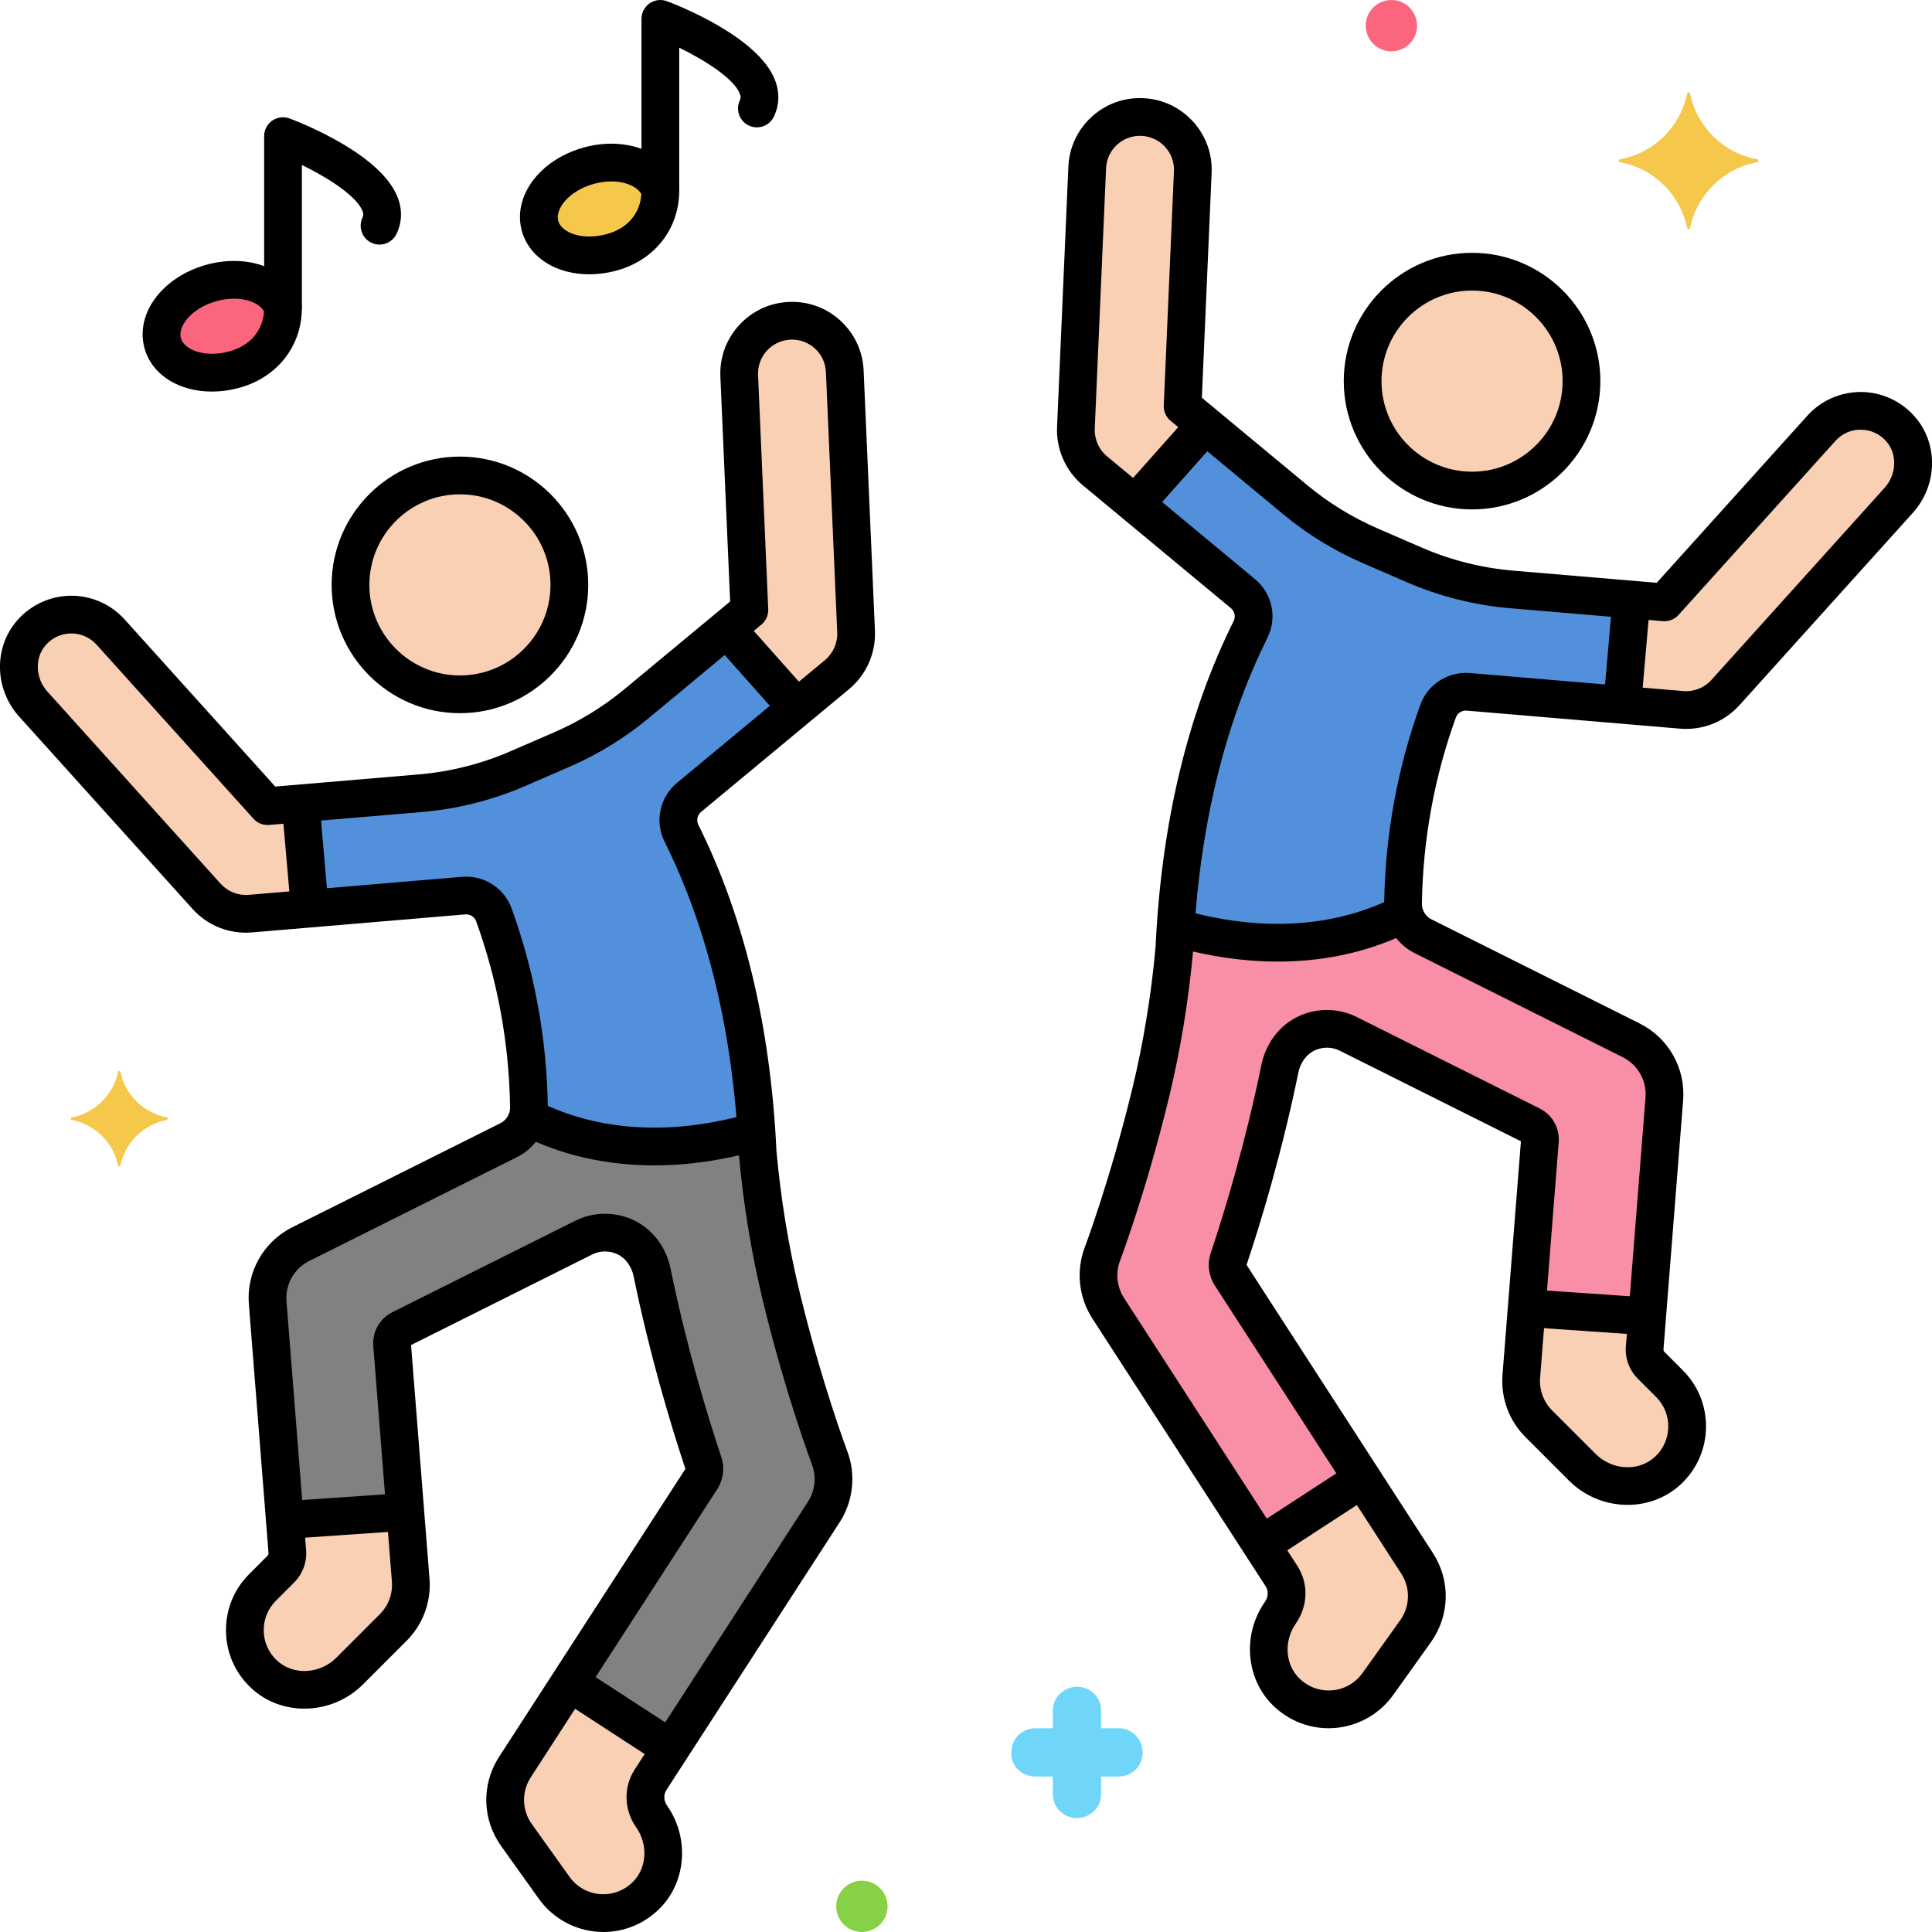 <svg xmlns="http://www.w3.org/2000/svg"  viewBox="0 0 256 256" width="256px" height="256px"><g id="Layer_32"><path fill="#5290db" d="M251.869,56.888c-2.812-3.259-7.734-3.231-10.523-0.139l-20.795,23.068l-20.224-1.712 c-4.465-0.378-8.838-1.48-12.949-3.262l-5.813-2.521c-3.587-1.555-6.934-3.612-9.943-6.108L156.7,53.832l1.349-31.028 c0.168-3.862-2.827-7.13-6.689-7.297c-3.866-0.18-7.13,2.827-7.297,6.689l-1.5,34.501c-0.095,2.187,0.838,4.292,2.523,5.69 l19.601,16.265c1.399,1.161,1.825,3.126,1.015,4.753c-4.535,9.116-9.198,22.964-10.093,42.298 c-0.584,6.461-1.626,12.88-3.155,19.185c-2.953,12.177-6.325,21.133-6.375,21.265c-0.907,2.382-0.625,5.054,0.759,7.194 l22.967,35.494c0.967,1.495,0.867,3.404-0.155,4.862c-2.269,3.237-2.054,7.735,0.784,10.495c1.603,1.56,3.62,2.302,5.613,2.302 c2.496,0,4.956-1.165,6.517-3.351l5-7c1.909-2.672,1.99-6.239,0.207-8.996l-24.691-38.158c-0.419-0.648-0.522-1.446-0.278-2.178 c1.794-5.369,4.602-14.54,6.79-25.204c0.446-2.174,1.886-4.081,3.962-4.867c1.724-0.653,3.559-0.522,5.099,0.248l24.239,12.119 c0.763,0.382,1.219,1.188,1.151,2.038l-2.465,31.219c-0.185,2.333,0.663,4.631,2.318,6.286l5.762,5.762 c3.098,3.098,8.186,3.412,11.375,0.409c3.3-3.107,3.359-8.303,0.176-11.485l-2.416-2.417c-0.619-0.619-0.935-1.477-0.866-2.349 l2.601-32.948c0.256-3.248-1.483-6.327-4.397-7.785l-27.556-13.778c-1.656-0.828-2.696-2.536-2.668-4.387 c0.152-9.807,2.113-18.451,4.648-25.459c0.601-1.661,2.249-2.698,4.009-2.549c3.291,0.278,10.764,0.899,28.266,2.389 c0.198,0.017,0.395,0.025,0.591,0.025c1.973,0,3.866-0.834,5.199-2.313l22.965-25.476 C253.972,63.653,254.195,59.584,251.869,56.888z"/><circle cx="195.056" cy="50.5" r="14.5" fill="#f9d0b4"/><path fill="#5290db" d="M4.131,83.888c2.812-3.259,7.734-3.231,10.523-0.139l20.795,23.068l20.224-1.712 c4.465-0.378,8.838-1.48,12.949-3.262l5.813-2.521c3.587-1.555,6.934-3.612,9.943-6.108L99.3,80.832l-1.349-31.028 c-0.168-3.862,2.827-7.13,6.689-7.297c3.866-0.18,7.13,2.827,7.297,6.689l1.5,34.501c0.095,2.187-0.838,4.292-2.523,5.69 l-19.601,16.265c-1.399,1.161-1.825,3.126-1.015,4.753c4.535,9.116,9.198,22.964,10.093,42.298 c0.584,6.461,1.626,12.88,3.155,19.185c2.953,12.177,6.325,21.133,6.375,21.265c0.907,2.382,0.625,5.054-0.759,7.194 L86.194,235.84c-0.967,1.495-0.867,3.404,0.155,4.862c2.269,3.237,2.054,7.735-0.784,10.495c-1.603,1.56-3.62,2.302-5.613,2.302 c-2.496,0-4.956-1.165-6.517-3.351l-5-7c-1.909-2.672-1.99-6.239-0.207-8.996l24.691-38.158c0.419-0.648,0.522-1.446,0.278-2.178 c-1.794-5.369-4.602-14.54-6.79-25.204c-0.446-2.174-1.886-4.081-3.962-4.867c-1.724-0.653-3.559-0.522-5.099,0.248 l-24.239,12.119c-0.763,0.382-1.219,1.188-1.151,2.038l2.465,31.219c0.185,2.333-0.663,4.631-2.318,6.286l-5.762,5.762 c-3.098,3.098-8.186,3.412-11.375,0.409c-3.3-3.107-3.359-8.303-0.176-11.485l2.416-2.417c0.619-0.619,0.935-1.477,0.866-2.349 l-2.601-32.948c-0.256-3.248,1.483-6.327,4.397-7.785l27.556-13.778c1.656-0.828,2.696-2.536,2.668-4.387 c-0.152-9.807-2.113-18.451-4.648-25.459c-0.601-1.661-2.249-2.698-4.009-2.549c-3.291,0.278-10.764,0.899-28.266,2.389 c-0.198,0.017-0.395,0.025-0.591,0.025c-1.973,0-3.866-0.834-5.199-2.313L4.412,93.297C2.028,90.653,1.805,86.584,4.131,83.888z"/><circle cx="60.944" cy="77.5" r="14.5" fill="#f9d0b4"/><path fill="#f5c84c" d="M87.5,25.264c-0.989-3.055-5.226-4.527-9.572-3.284c-4.413,1.262-7.26,4.84-6.359,7.992 c0.901,3.152,5.209,4.685,9.622,3.423C85.327,32.213,87.5,28.876,87.5,25.264L87.5,25.264z"/><path fill="#fc657e" d="M37.5,40.802c-0.989-3.055-5.226-4.527-9.572-3.284c-4.413,1.262-7.26,4.84-6.359,7.992 c0.901,3.152,5.209,4.685,9.622,3.423C35.327,47.751,37.5,44.414,37.5,40.802L37.5,40.802z"/><path fill="#f9d0b4" d="M159.708,56.328l-3.008-2.496l1.349-31.028c0.168-3.862-2.827-7.13-6.689-7.297 c-3.866-0.18-7.13,2.827-7.297,6.689l-1.5,34.501c-0.095,2.187,0.839,4.292,2.523,5.69l5.316,4.411L159.708,56.328z"/><path fill="#f9d0b4" d="M251.869,56.888c-2.812-3.259-7.734-3.231-10.523-0.139l-20.795,23.068l-4.383-0.371l-1.213,13.945 c2.371,0.201,4.985,0.423,7.878,0.67c0.198,0.017,0.395,0.025,0.591,0.025c1.973,0,3.866-0.834,5.199-2.313l22.965-25.476 C253.972,63.653,254.195,59.584,251.869,56.888z"/><path fill="#f9d0b4" d="M96.292,83.328l3.008-2.496l-1.349-31.028c-0.168-3.862,2.827-7.13,6.689-7.297 c3.866-0.18,7.13,2.827,7.297,6.689l1.5,34.501c0.095,2.187-0.839,4.292-2.523,5.69l-5.316,4.411L96.292,83.328z"/><path fill="#f9d0b4" d="M4.131,83.888c2.812-3.259,7.734-3.231,10.523-0.139l20.795,23.068l4.383-0.371l1.213,13.945 c-2.371,0.201-4.985,0.423-7.878,0.67c-0.198,0.017-0.395,0.025-0.591,0.025c-1.973,0-3.866-0.834-5.199-2.313L4.411,93.297 C2.028,90.653,1.805,86.584,4.131,83.888z"/><path fill="#f98fa6" d="M218.796,180.926c-0.619-0.619-0.935-1.477-0.866-2.349l2.601-32.948c0.256-3.248-1.483-6.327-4.397-7.785 l-27.556-13.778c-1.241-0.62-2.136-1.735-2.495-3.034c-11.523,5.876-23.622,3.829-30.307,1.86 c-0.062,0.927-0.122,1.856-0.166,2.81c-0.584,6.461-1.626,12.88-3.155,19.185c-2.953,12.177-6.325,21.133-6.375,21.265 c-0.907,2.382-0.625,5.054,0.759,7.194l22.967,35.494c0.967,1.495,0.867,3.404-0.155,4.862 c-2.269,3.237-2.054,7.735,0.784,10.495c1.603,1.56,3.62,2.302,5.613,2.302c2.496,0,4.956-1.165,6.517-3.351l5-7 c1.909-2.672,1.99-6.239,0.207-8.996l-24.691-38.158c-0.419-0.648-0.522-1.446-0.278-2.178c1.794-5.369,4.602-14.54,6.79-25.205 c0.446-2.174,1.886-4.081,3.962-4.867c1.724-0.652,3.559-0.522,5.099,0.248l24.239,12.119c0.763,0.382,1.219,1.188,1.151,2.038 l-2.465,31.219c-0.185,2.333,0.663,4.631,2.318,6.286l5.762,5.762c3.098,3.097,8.186,3.412,11.375,0.409 c3.3-3.107,3.359-8.303,0.176-11.484L218.796,180.926z"/><path fill="#818182" d="M37.204,207.926c0.619-0.619,0.935-1.477,0.866-2.349l-2.601-32.948c-0.256-3.248,1.483-6.327,4.397-7.785 l27.556-13.778c1.241-0.62,2.136-1.735,2.495-3.034c11.523,5.876,23.622,3.829,30.307,1.86c0.062,0.927,0.122,1.856,0.166,2.81 c0.584,6.461,1.626,12.88,3.155,19.185c2.953,12.177,6.325,21.133,6.375,21.265c0.907,2.382,0.625,5.054-0.759,7.194 L86.194,235.84c-0.967,1.495-0.867,3.404,0.155,4.862c2.269,3.237,2.054,7.735-0.784,10.495c-1.603,1.56-3.62,2.302-5.613,2.302 c-2.496,0-4.956-1.165-6.517-3.351l-5-7c-1.909-2.672-1.99-6.239-0.207-8.996l24.691-38.158c0.419-0.648,0.522-1.446,0.278-2.178 c-1.794-5.369-4.602-14.54-6.79-25.205c-0.446-2.174-1.886-4.081-3.962-4.867c-1.724-0.652-3.559-0.522-5.099,0.248 l-24.239,12.119c-0.763,0.382-1.219,1.188-1.151,2.038l2.465,31.219c0.185,2.333-0.663,4.631-2.318,6.286l-5.762,5.762 c-3.098,3.097-8.186,3.412-11.375,0.409c-3.3-3.107-3.359-8.303-0.176-11.484L37.204,207.926z"/><path fill="#f9d0b4" d="M202.295,173.326l-0.714,9.044c-0.185,2.333,0.663,4.631,2.318,6.286l5.762,5.762 c3.098,3.097,8.186,3.412,11.375,0.409c3.3-3.107,3.359-8.303,0.176-11.484l-2.416-2.417c-0.619-0.619-0.935-1.477-0.866-2.349 l0.328-4.149L202.295,173.326z"/><path fill="#f9d0b4" d="M187.772,207.153l-7.24-11.189l-13.415,8.72l2.689,4.156c0.967,1.495,0.867,3.404-0.155,4.862 c-2.269,3.237-2.054,7.735,0.784,10.495c1.603,1.56,3.62,2.302,5.613,2.302c2.496,0,4.956-1.165,6.517-3.351l5-7 C189.474,213.477,189.556,209.91,187.772,207.153z"/><path fill="#f9d0b4" d="M53.705,200.326l0.714,9.044c0.185,2.333-0.663,4.631-2.318,6.286l-5.762,5.762 c-3.098,3.097-8.186,3.412-11.375,0.409c-3.3-3.107-3.359-8.303-0.176-11.484l2.416-2.417c0.619-0.619,0.935-1.477,0.866-2.349 l-0.328-4.149L53.705,200.326z"/><path fill="#f9d0b4" d="M68.228,234.153l7.24-11.189l13.415,8.72l-2.689,4.156c-0.967,1.495-0.867,3.404,0.155,4.862 c2.269,3.237,2.054,7.735-0.784,10.495c-1.603,1.56-3.62,2.302-5.613,2.302c-2.496,0-4.956-1.165-6.517-3.351l-5-7 C66.526,240.477,66.444,236.91,68.228,234.153z"/><path fill="#70d6f9" d="M137.205,235.402h2.3v2.3c0,1.8,1.4,3.2,3.2,3.2c1.7,0,3.2-1.4,3.2-3.1v-0.1v-2.3h2.3c1.8,0,3.2-1.4,3.2-3.2 c0-1.7-1.4-3.2-3.1-3.2h-0.1h-2.3v-2.3c0-1.8-1.4-3.2-3.2-3.2c-1.7,0-3.2,1.4-3.2,3.1v0.1v2.3h-2.3c-1.8,0-3.2,1.4-3.2,3.2 C133.905,233.902,135.305,235.402,137.205,235.402C137.105,235.402,137.105,235.402,137.205,235.402z"/><circle cx="114.206" cy="252.6" r="3.4" fill="#87d147"/><path fill="#f5c84c" d="M22.15,148.077c-3.1-0.6-5.6-3-6.2-6.1c0-0.1-0.3-0.1-0.3,0c-0.6,3.1-3.1,5.5-6.2,6.1c-0.1,0-0.1,0.2,0,0.3 c3.1,0.6,5.6,3,6.2,6.1c0,0.1,0.3,0.1,0.3,0c0.6-3.1,3.1-5.5,6.2-6.1C22.25,148.277,22.25,148.077,22.15,148.077z"/><circle cx="184.369" cy="3.4" r="3.4" fill="#fc657e"/><path fill="#f5c84c" d="M214.65,21.102c4.5-0.8,8-4.3,8.9-8.7c0-0.2,0.4-0.2,0.4,0c0.9,4.4,4.4,7.9,8.9,8.7c0.2,0,0.2,0.3,0,0.4 c-4.5,0.8-8,4.3-8.9,8.7c0,0.2-0.4,0.2-0.4,0c-0.9-4.4-4.4-7.9-8.9-8.7C214.45,21.402,214.45,21.102,214.65,21.102z"/><path d="M176.049,229c-2.748,0-5.36-1.069-7.356-3.01c-3.629-3.53-4.097-9.429-1.088-13.723c0.455-0.649,0.496-1.461,0.103-2.068 l-22.968-35.495c-1.81-2.798-2.183-6.328-0.997-9.442c0.032-0.084,3.369-8.949,6.282-20.964c1.47-6.061,2.509-12.375,3.09-18.766 c0.766-16.431,4.248-30.979,10.349-43.241c0.292-0.585,0.138-1.291-0.374-1.715L143.489,64.31 c-2.273-1.886-3.553-4.773-3.424-7.723l1.5-34.5c0.11-2.544,1.206-4.891,3.084-6.607c1.872-1.71,4.304-2.591,6.827-2.47 c2.527,0.109,4.868,1.2,6.583,3.071c1.714,1.871,2.598,4.297,2.488,6.832L159.252,52.7l13.968,11.591 c2.828,2.346,5.97,4.276,9.341,5.739l5.813,2.521c3.87,1.678,7.963,2.709,12.165,3.065l18.987,1.607l19.964-22.146 c1.826-2.024,4.411-3.158,7.165-3.138c2.724,0.03,5.315,1.239,7.108,3.317v0c3.107,3.602,2.971,9.069-0.317,12.716L230.48,93.447 c-1.977,2.192-4.882,3.354-7.855,3.105c-12.991-1.106-20.455-1.733-24.786-2.096l-3.482-0.293 c-0.643-0.06-1.234,0.319-1.447,0.908c-2.855,7.893-4.369,16.186-4.5,24.647c-0.014,0.886,0.491,1.715,1.286,2.112l27.556,13.778 c3.844,1.922,6.11,5.933,5.771,10.217l-2.601,32.948c-0.011,0.143,0.041,0.283,0.143,0.385l2.416,2.417 c2.025,2.025,3.117,4.718,3.074,7.583c-0.043,2.863-1.217,5.523-3.305,7.489c-4.088,3.85-10.752,3.644-14.856-0.461l-5.762-5.762 c-2.177-2.176-3.286-5.184-3.043-8.251l2.443-30.946l-23.995-11.998c-0.967-0.483-2.066-0.535-3.096-0.146 c-1.188,0.45-2.107,1.611-2.398,3.031c-2.172,10.587-4.934,19.708-6.868,25.494l24.697,38.187 c2.356,3.642,2.25,8.276-0.271,11.807l-5.001,7C182.633,227.356,179.437,229,176.049,229z M151.037,17.999 c-1.123,0-2.184,0.412-3.015,1.171c-0.89,0.814-1.41,1.927-1.462,3.134l-1.5,34.5c-0.061,1.397,0.545,2.765,1.622,3.658 l19.602,16.265c2.306,1.914,2.987,5.117,1.657,7.791c-5.796,11.65-9.104,25.545-9.833,41.3c-0.002,0.037-0.004,0.073-0.008,0.109 c-0.602,6.654-1.683,13.231-3.215,19.549c-2.996,12.355-6.433,21.471-6.468,21.562c-0.623,1.635-0.427,3.484,0.521,4.95 l22.967,35.495c1.504,2.324,1.423,5.329-0.206,7.654c-1.616,2.306-1.41,5.431,0.479,7.269c1.057,1.028,2.432,1.594,3.87,1.594 c1.776,0,3.452-0.861,4.482-2.303l5.001-7.001c1.32-1.849,1.376-4.277,0.142-6.185l-24.691-38.158 c-0.836-1.292-1.037-2.87-0.55-4.329c1.891-5.657,4.59-14.571,6.712-24.915c0.643-3.13,2.708-5.636,5.526-6.703 c2.315-0.876,4.904-0.749,7.103,0.351l24.238,12.119c1.682,0.84,2.673,2.595,2.526,4.47l-2.465,31.22 c-0.127,1.606,0.454,3.182,1.594,4.322l5.762,5.762c2.211,2.211,5.753,2.372,7.894,0.356c1.095-1.031,1.71-2.425,1.733-3.924 c0.022-1.501-0.549-2.912-1.61-3.972l-2.417-2.417c-1.137-1.139-1.717-2.71-1.59-4.313l2.601-32.948 c0.177-2.244-1.01-4.345-3.023-5.352l-27.556-13.778c-2.503-1.251-4.092-3.866-4.049-6.662 c0.139-9.017,1.753-17.855,4.797-26.271c0.98-2.71,3.687-4.429,6.571-4.189l3.479,0.293c4.332,0.363,11.798,0.99,24.789,2.096 c1.378,0.122,2.784-0.432,3.721-1.471l22.965-25.476c1.579-1.751,1.687-4.432,0.245-6.103c-0.869-1.007-2.068-1.569-3.377-1.583 c-1.302-0.03-2.531,0.527-3.396,1.486l-20.794,23.068c-0.523,0.581-1.284,0.882-2.068,0.817l-20.224-1.711 c-4.744-0.402-9.364-1.566-13.732-3.46l-5.813-2.52c-3.805-1.651-7.353-3.83-10.544-6.478l-14.923-12.384 c-0.602-0.499-0.935-1.251-0.901-2.032l1.349-31.028c0.052-1.201-0.366-2.351-1.179-3.237c-0.812-0.886-1.92-1.402-3.121-1.455 C151.18,18,151.108,17.999,151.037,17.999z"/><path d="M195.056,67.5c-9.374,0-17-7.626-17-17s7.626-17,17-17s17,7.626,17,17S204.43,67.5,195.056,67.5z M195.056,38.5 c-6.617,0-12,5.383-12,12s5.383,12,12,12s12-5.383,12-12S201.672,38.5,195.056,38.5z"/><path d="M79.951,256c-3.388,0-6.584-1.644-8.551-4.398l-5-7c-2.521-3.53-2.628-8.165-0.271-11.807l24.691-38.158 c-1.928-5.815-4.69-14.936-6.862-25.522c-0.292-1.42-1.21-2.582-2.398-3.031c-1.03-0.39-2.129-0.337-3.097,0.146l-23.995,11.998 l2.443,30.946c0.243,3.067-0.866,6.074-3.043,8.25l-5.762,5.762c-4.104,4.105-10.768,4.311-14.856,0.461 c-2.088-1.966-3.262-4.625-3.305-7.489c-0.043-2.865,1.049-5.558,3.075-7.583l2.416-2.417c0.102-0.102,0.153-0.242,0.142-0.385 l-2.601-32.948c-0.338-4.285,1.927-8.295,5.771-10.217l27.556-13.778c0.795-0.397,1.3-1.227,1.286-2.112 c-0.131-8.462-1.645-16.755-4.5-24.647c-0.213-0.589-0.807-0.959-1.447-0.908l-3.482,0.293 c-4.331,0.363-11.795,0.99-24.783,2.096c-3.006,0.25-5.882-0.914-7.858-3.105L2.555,94.971 c-3.288-3.647-3.424-9.114-0.317-12.716v0c1.793-2.078,4.384-3.287,7.108-3.317c2.735-0.032,5.339,1.114,7.164,3.138 l19.964,22.147l18.987-1.607c4.202-0.355,8.295-1.387,12.165-3.065l5.813-2.521c3.371-1.462,6.513-3.393,9.341-5.739L96.748,79.7 l-1.294-29.788c-0.11-2.535,0.773-4.961,2.488-6.832c1.715-1.871,4.055-2.961,6.59-3.071c2.528-0.113,4.948,0.76,6.819,2.471 c1.878,1.717,2.974,4.063,3.084,6.607l1.5,34.501c0.128,2.949-1.151,5.836-3.424,7.722l-19.602,16.265 c-0.511,0.424-0.665,1.13-0.373,1.715c6.101,12.263,9.583,26.81,10.349,43.241c0.581,6.391,1.62,12.705,3.09,18.766 c2.913,12.015,6.25,20.88,6.284,20.968c1.185,3.111,0.812,6.64-0.998,9.438l-22.967,35.495c-0.393,0.607-0.353,1.419,0.103,2.069 c3.009,4.293,2.542,10.192-1.088,13.722C85.312,254.931,82.699,256,79.951,256z M80.173,160.831c1.067,0,2.138,0.191,3.156,0.577 c2.817,1.066,4.883,3.572,5.525,6.702c2.123,10.343,4.822,19.257,6.712,24.914c0.487,1.459,0.287,3.038-0.55,4.33l-24.69,38.157 c-1.234,1.908-1.179,4.335,0.142,6.185l5,7c1.03,1.443,2.706,2.304,4.482,2.304c1.438,0,2.813-0.566,3.87-1.594 c1.89-1.838,2.096-4.963,0.479-7.269c-1.629-2.326-1.71-5.331-0.206-7.655l22.967-35.494c0.948-1.466,1.144-3.315,0.522-4.947 c-0.036-0.094-3.473-9.211-6.469-21.565c-1.532-6.318-2.613-12.895-3.215-19.549c-0.003-0.037-0.006-0.073-0.008-0.109 c-0.729-15.755-4.037-29.65-9.833-41.3c-1.33-2.673-0.649-5.877,1.657-7.791l19.602-16.265c1.077-0.893,1.683-2.26,1.622-3.657 l-1.5-34.501c-0.052-1.207-0.572-2.32-1.462-3.134c-0.884-0.808-2.026-1.218-3.222-1.167c-1.208,0.053-2.317,0.569-3.129,1.455 c-0.813,0.886-1.231,2.036-1.179,3.237l1.349,31.028c0.034,0.781-0.299,1.533-0.901,2.032L85.974,95.139 c-3.192,2.648-6.74,4.828-10.545,6.478l-5.813,2.521c-4.369,1.894-8.989,3.058-13.732,3.46l-20.224,1.711 c-0.782,0.067-1.544-0.237-2.068-0.817L12.796,85.423c-0.865-0.959-2.125-1.511-3.396-1.486 c-1.309,0.014-2.509,0.577-3.377,1.583l0,0c-1.441,1.671-1.333,4.352,0.245,6.103l22.965,25.476 c0.938,1.04,2.317,1.593,3.724,1.471c12.988-1.106,20.454-1.733,24.786-2.096l3.479-0.293c2.894-0.238,5.591,1.479,6.571,4.19 c3.044,8.415,4.658,17.253,4.797,26.271c0.043,2.795-1.546,5.41-4.049,6.662L40.985,167.08c-2.014,1.007-3.201,3.108-3.023,5.352 l2.601,32.948c0.126,1.603-0.453,3.175-1.59,4.313l-2.417,2.417c-1.062,1.061-1.633,2.472-1.611,3.973 c0.022,1.5,0.638,2.893,1.733,3.924c2.141,2.016,5.681,1.855,7.894-0.356l5.762-5.762c1.14-1.14,1.721-2.715,1.594-4.321 l-2.465-31.219c-0.147-1.876,0.844-3.631,2.526-4.472l24.238-12.119C77.458,161.142,78.813,160.831,80.173,160.831z"/><path d="M60.944,94.5c-9.374,0-17-7.626-17-17s7.626-17,17-17s17,7.626,17,17S70.318,94.5,60.944,94.5z M60.944,65.5 c-6.617,0-12,5.383-12,12s5.383,12,12,12s12-5.383,12-12S67.561,65.5,60.944,65.5z"/><path d="M87.5,27.462c-1.381,0-2.5-1.119-2.5-2.5V2.5c0-0.822,0.404-1.591,1.081-2.058c0.676-0.467,1.539-0.571,2.307-0.279 c1.993,0.757,12.05,4.815,14.276,10.378c0.664,1.66,0.623,3.358-0.121,4.911c-0.595,1.245-2.086,1.774-3.334,1.175 c-1.245-0.596-1.771-2.089-1.175-3.334c0.117-0.244,0.155-0.478-0.011-0.894C97.235,10.433,93.534,8.047,90,6.317v18.645 C90,26.343,88.881,27.462,87.5,27.462z"/><path d="M78.067,36.346c-4.291,0-7.891-2.151-8.902-5.687c-1.3-4.549,2.248-9.417,8.076-11.083 c5.669-1.618,11.221,0.54,12.637,4.919C89.959,24.744,90,25.003,90,25.265c0,4.989-3.188,9.125-8.122,10.535 C80.581,36.17,79.296,36.346,78.067,36.346z M81,24.039c-0.745,0-1.55,0.106-2.384,0.345c-3.292,0.941-5.089,3.338-4.643,4.901 c0.446,1.563,3.239,2.647,6.532,1.707c2.659-0.76,4.306-2.712,4.48-5.27C84.444,24.751,82.927,24.039,81,24.039z"/><path d="M37.5,43c-1.381,0-2.5-1.119-2.5-2.5V18.038c0-0.822,0.404-1.591,1.081-2.058c0.676-0.467,1.54-0.571,2.307-0.279 c1.993,0.757,12.05,4.815,14.276,10.378c0.664,1.66,0.623,3.358-0.121,4.911c-0.596,1.245-2.089,1.773-3.334,1.175 c-1.245-0.596-1.771-2.089-1.175-3.334c0.116-0.243,0.155-0.478-0.011-0.893c-0.783-1.959-4.486-4.347-8.022-6.08V40.5 C40,41.881,38.881,43,37.5,43z"/><path d="M28.066,51.884c-4.291,0-7.89-2.151-8.901-5.687c-1.3-4.549,2.248-9.417,8.076-11.083 c5.668-1.62,11.22,0.54,12.637,4.918C39.959,40.281,40,40.541,40,40.802c0,4.989-3.188,9.125-8.122,10.535 C30.581,51.708,29.295,51.884,28.066,51.884z M31,39.577c-0.744,0-1.55,0.106-2.384,0.345c-3.292,0.941-5.089,3.338-4.643,4.901 c0.446,1.562,3.236,2.648,6.532,1.706c2.659-0.76,4.306-2.712,4.48-5.27C34.444,40.29,32.927,39.577,31,39.577z"/><path d="M151.131,68.476c-0.591,0-1.184-0.208-1.66-0.631c-1.032-0.917-1.125-2.498-0.208-3.529l8.005-9.006 c0.918-1.032,2.498-1.125,3.529-0.208c1.032,0.917,1.125,2.498,0.208,3.529l-8.005,9.006 C152.507,68.192,151.821,68.476,151.131,68.476z"/><path d="M215.058,94.759c-0.073,0-0.146-0.003-0.22-0.009c-1.375-0.12-2.394-1.332-2.274-2.708l1.008-11.59 c0.12-1.376,1.33-2.389,2.708-2.274c1.375,0.12,2.394,1.332,2.274,2.708l-1.008,11.59 C217.432,93.777,216.34,94.759,215.058,94.759z"/><path d="M104.869,95.476c-0.689,0-1.375-0.283-1.87-0.839l-7.842-8.822c-0.917-1.032-0.824-2.612,0.208-3.53 c1.032-0.917,2.611-0.825,3.53,0.208l7.842,8.822c0.917,1.032,0.824,2.612-0.208,3.53 C106.053,95.268,105.46,95.476,104.869,95.476z"/><path d="M40.937,121.697c-1.283,0-2.375-0.981-2.488-2.283l-1.009-11.6c-0.12-1.375,0.898-2.588,2.274-2.708 c1.368-0.117,2.588,0.898,2.708,2.274l1.009,11.6c0.12,1.375-0.898,2.588-2.274,2.708 C41.083,121.694,41.01,121.697,40.937,121.697z"/><path d="M169.32,127.414c-4.766,0-9.119-0.759-12.641-1.677c-1.336-0.348-2.137-1.713-1.789-3.049s1.714-2.138,3.049-1.789 c6.654,1.734,16.595,2.851,26.167-1.681c1.248-0.592,2.739-0.058,3.33,1.19c0.591,1.248,0.058,2.739-1.19,3.33 C180.48,126.467,174.643,127.414,169.32,127.414z"/><path d="M86.68,154.419c-5.283,0-11.048-0.936-16.755-3.602c-1.251-0.584-1.792-2.072-1.207-3.323 c0.585-1.251,2.074-1.789,3.323-1.207c9.746,4.553,19.837,3.307,26.587,1.46c1.333-0.366,2.707,0.419,3.071,1.751 c0.365,1.332-0.419,2.707-1.751,3.071C96.268,153.577,91.691,154.419,86.68,154.419z"/><path d="M217.391,176.867c-0.058,0-0.116-0.002-0.174-0.006l-13.815-0.953c-1.377-0.095-2.417-1.289-2.322-2.666 c0.095-1.377,1.286-2.412,2.666-2.322l13.815,0.953c1.377,0.095,2.417,1.289,2.322,2.666 C219.792,175.858,218.693,176.867,217.391,176.867z"/><path d="M168.237,206.458c-0.818,0-1.62-0.401-2.099-1.138c-0.752-1.157-0.424-2.706,0.734-3.458l11.461-7.45 c1.157-0.753,2.706-0.425,3.458,0.734c0.752,1.157,0.424,2.706-0.734,3.458l-11.461,7.45 C169.177,206.328,168.704,206.458,168.237,206.458z"/><path d="M38.953,203.844c-1.302,0-2.401-1.009-2.492-2.328c-0.095-1.377,0.945-2.571,2.322-2.666l13.882-0.958 c1.38-0.097,2.571,0.945,2.666,2.322c0.095,1.377-0.945,2.571-2.322,2.666l-13.882,0.958 C39.069,203.842,39.011,203.844,38.953,203.844z"/><path d="M88.251,233.776c-0.467,0-0.939-0.131-1.36-0.404l-11.982-7.788c-1.158-0.752-1.486-2.301-0.734-3.458 c0.752-1.157,2.301-1.486,3.458-0.734l11.982,7.788c1.158,0.752,1.486,2.301,0.734,3.458 C89.871,233.375,89.069,233.776,88.251,233.776z"/></g></svg>